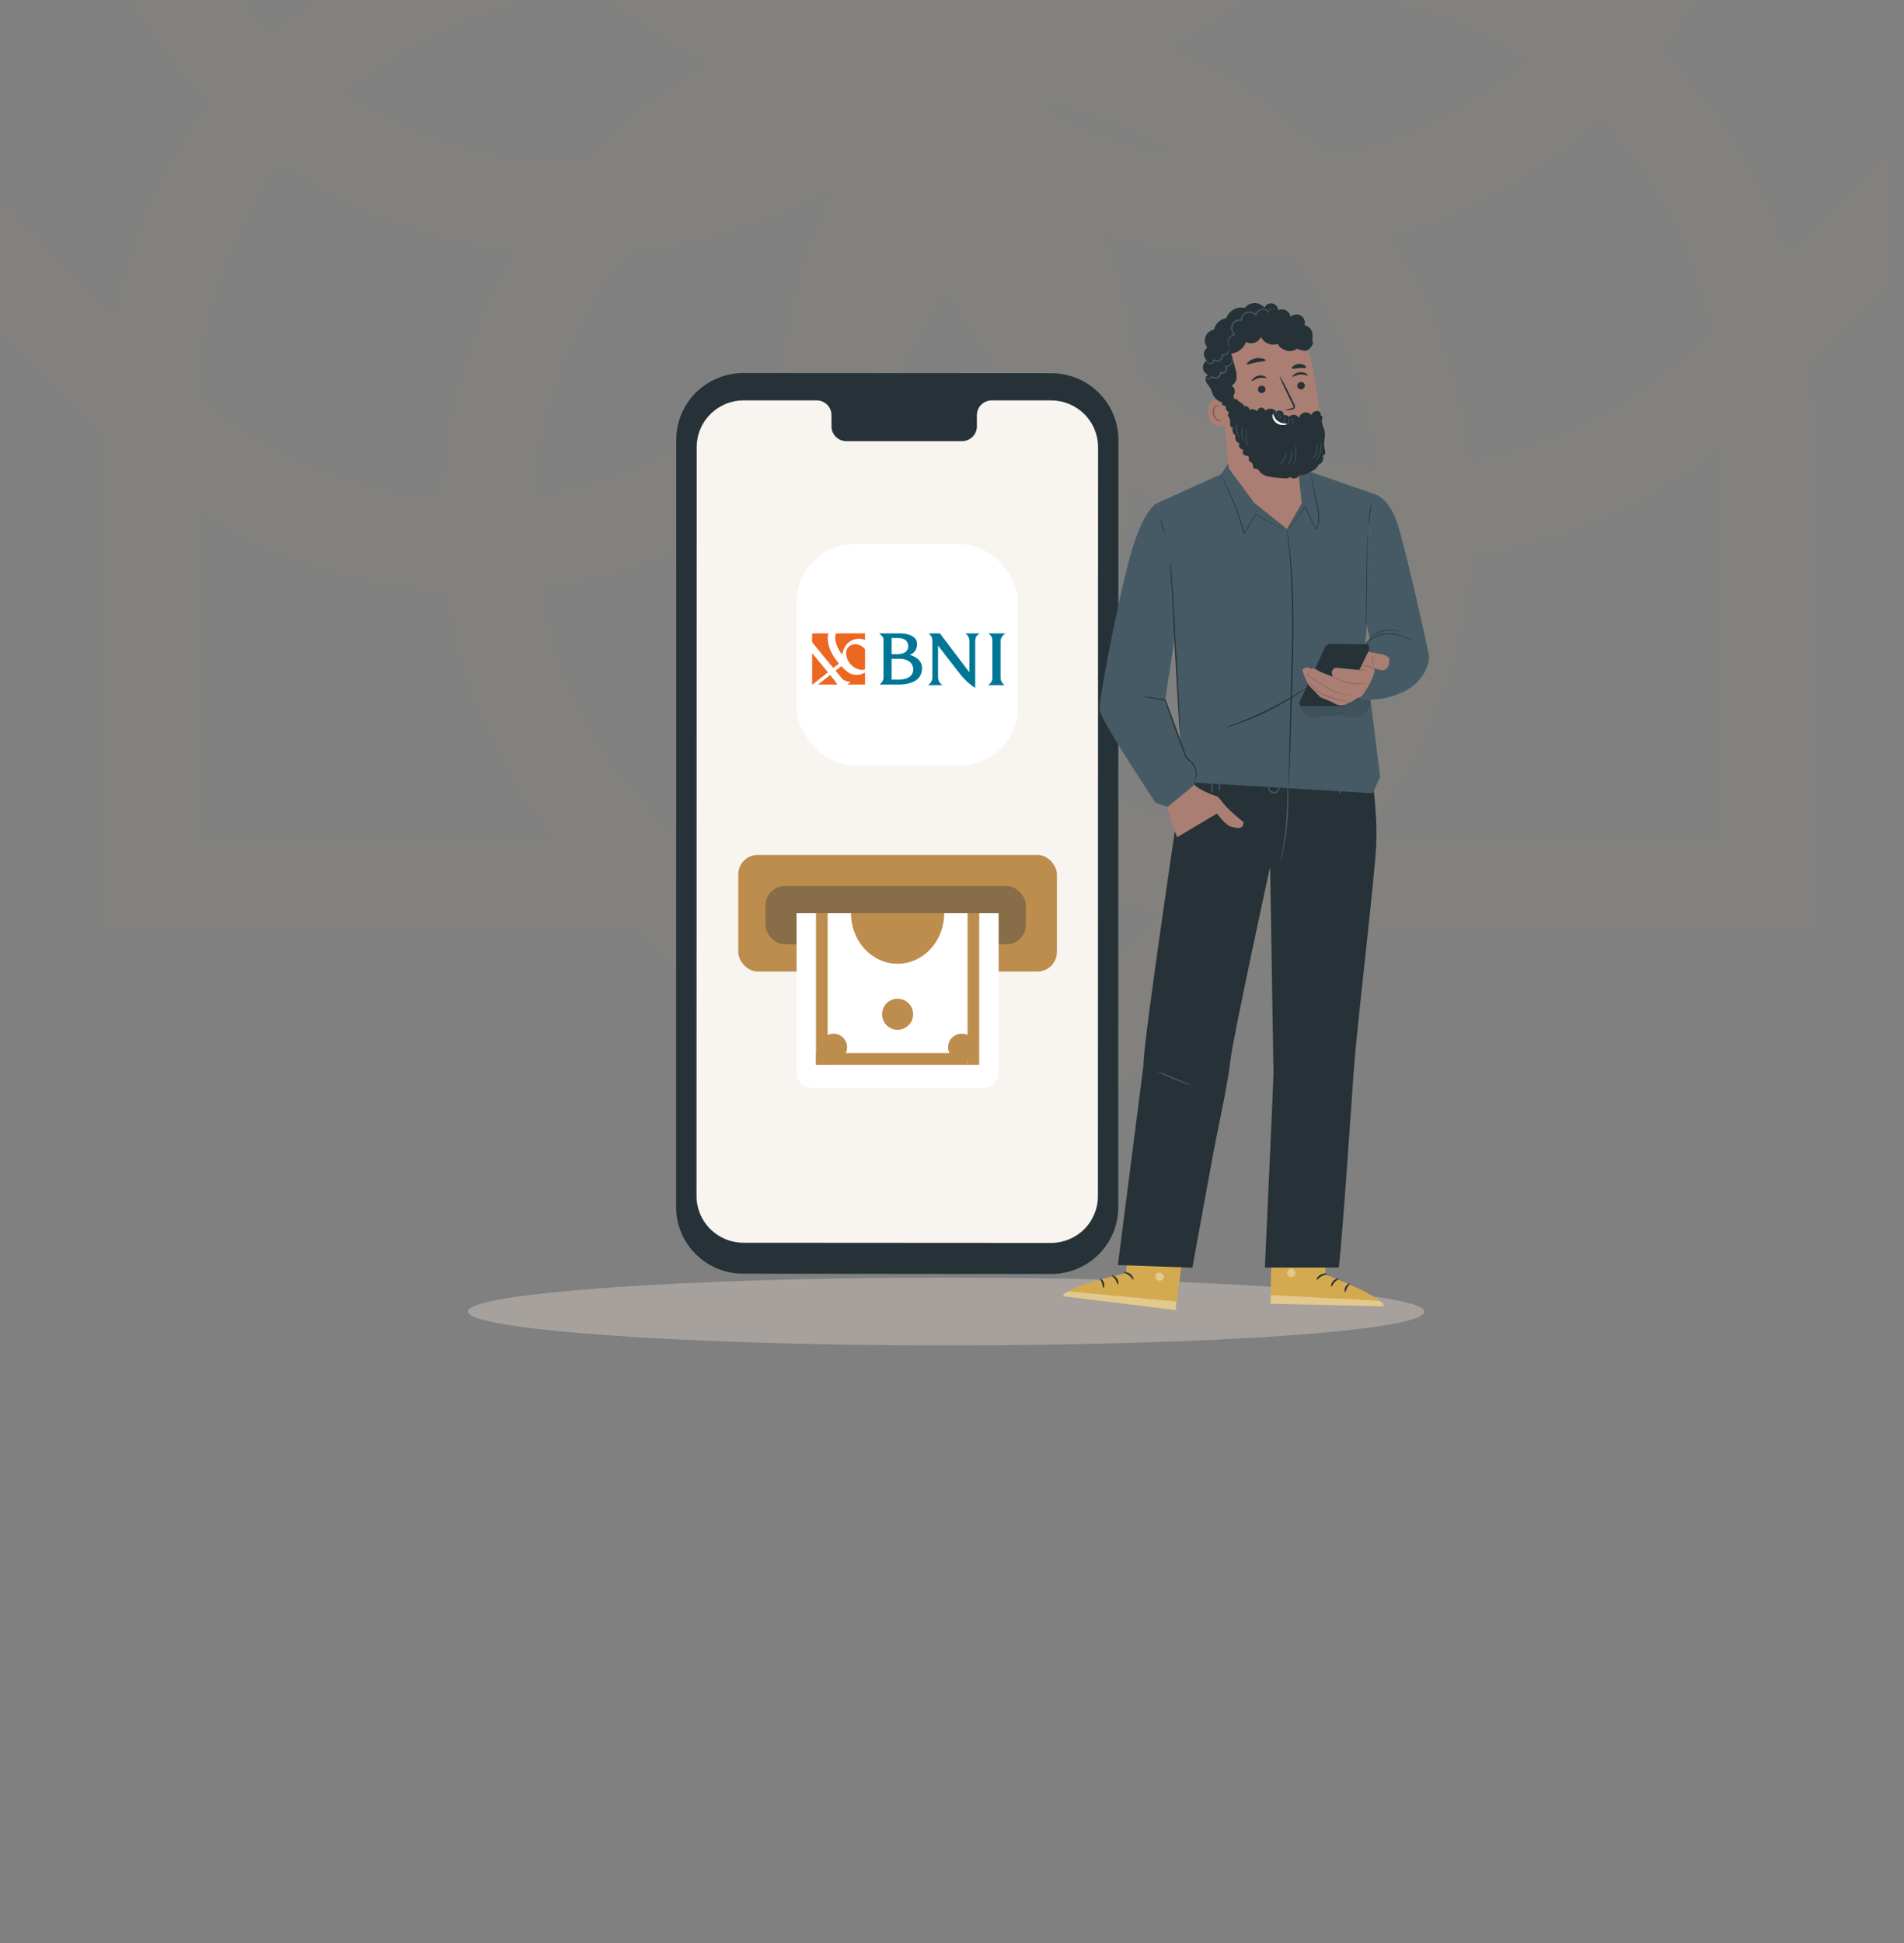 <svg width="490" height="500" viewBox="0 0 490 500" fill="none" xmlns="http://www.w3.org/2000/svg">
<rect x="0" y="0" width="490" height="500" fill="#808080" stroke="none"/>
<g clip-path="url(#clip0_2926:13286)">
<path opacity="0.05" fill-rule="evenodd" clip-rule="evenodd" d="M486 73.915V38.535L460.15 64.421C453.62 44.908 442.711 27.406 428.594 13.084C435.936 3.342 441.976 -7.439 446.455 -19L419.158 -19C416.368 -13.384 413.107 -8.044 409.426 -3.033C399.871 -9.647 389.412 -15.044 378.273 -19L289.122 -19C281.937 -16.448 275.035 -13.297 268.477 -9.607C269.946 -12.675 271.302 -15.808 272.539 -19L115.206 -19C98.382 -13.025 83.111 -3.764 70.164 8.012C62.527 0.074 56.085 -9.027 51.131 -19L23.834 -19C30.489 -1.822 40.591 13.634 53.29 26.517C41.636 41.98 33.262 60.06 29.205 79.722L-3.734 46.739L-3.734 82.118L14.41 100.286L26.445 112.336V126.078L26.445 215.411L26.445 240.411H51.445H140.578H159.781H164.854L165.68 241.239L228.732 304.381L246.397 322.072L264.062 304.381L327.115 241.239L327.941 240.411H333.697H352.9H442.034H467.034V215.411L467.034 126.078V106.884V101.078H466.91C466.802 98.555 466.625 96.05 466.379 93.565L467.859 92.082L486 73.915ZM-3.734 -7.825L7.426 -19H4.266C-0.152 -19 -3.734 -15.418 -3.734 -11L-3.734 -7.825ZM442.034 215.411H351.51C368.135 194.139 377.416 168.982 379.351 143.373C401.689 140.111 423.359 131.167 442.034 116.54L442.034 215.411ZM326.288 206.542C342.516 188.838 351.805 167.04 354.155 144.648C332.477 143.7 310.987 137.482 291.762 125.995C288.326 150.002 278.514 171.948 264.098 190.056C279.291 202.829 298.031 211.499 318.615 214.369L323.015 209.963L325.354 207.621C325.653 207.255 325.965 206.895 326.288 206.542ZM433.213 91.254C417.511 105.689 398.584 114.641 378.881 118.111C376.624 98.171 369.888 78.642 358.674 61.16C378.669 55.461 396.748 45.207 411.72 31.589C425.636 46.053 435.582 64.379 439.794 84.807L436.629 87.977L434.29 90.319C433.925 90.618 433.565 90.93 433.213 91.254ZM353.896 119.586C351.485 100.447 343.986 81.828 331.399 65.926C328.327 66.137 325.228 66.245 322.103 66.245C309.243 66.245 296.809 64.422 285.044 61.02C289.112 72.16 291.741 83.995 292.704 96.298C310.678 110.598 332.138 118.361 353.896 119.586ZM392.161 15.501C377.923 27.603 360.525 36.084 341.387 39.53C341.153 39.292 340.917 39.054 340.68 38.817C329.343 27.463 316.472 18.582 302.735 12.172C309.517 8.406 316.041 4.001 322.219 -1.042C325.991 -1.44 329.82 -1.644 333.697 -1.644C355.223 -1.644 375.291 4.649 392.161 15.501ZM300.225 39.03C290.178 33.265 279.407 29.243 268.348 26.963C278.121 32.569 288.849 36.693 300.225 39.03ZM152.114 38.817C161.164 29.755 171.19 22.267 181.854 16.355C171.915 11.709 162.431 5.766 153.653 -1.473C129.343 -0.115 107.162 9.277 89.723 24.1C106.593 34.952 126.661 41.245 148.186 41.245C148.712 41.245 149.236 41.241 149.76 41.234C150.533 40.421 151.317 39.615 152.114 38.817ZM113.18 127.582C114.09 105.928 120.236 84.453 131.616 65.224C109.831 62.52 89.676 54.553 72.458 42.634C60.203 59.317 52.599 79.642 51.566 101.693C69.398 117.102 91.058 125.731 113.18 127.582ZM161.679 65.57C147.338 83.532 139.523 105 138.234 126.783C160.43 123.488 181.802 113.288 198.886 96.181C199.593 95.474 200.287 94.759 200.97 94.037C202.488 78.112 206.799 63.004 213.407 49.208C197.832 57.972 180.322 63.694 161.679 65.57ZM51.445 132.624C70.752 144.763 92.49 151.472 114.485 152.752C117.761 175.084 126.695 196.743 141.285 215.411L51.445 215.411L51.445 132.624ZM169.779 209.963L174.262 214.452C195.082 211.667 214.039 202.953 229.38 190.056C215.094 172.11 205.328 150.395 201.81 126.639C183.154 140.559 161.687 148.961 139.638 151.846C143.067 171.681 152.023 190.742 166.506 206.542C166.83 206.895 167.141 207.255 167.441 207.621L169.779 209.963ZM246.739 208.11C232.056 220.771 214.587 230.284 195.379 235.599L246.397 286.691L297.565 235.45C278.567 230.107 261.286 220.654 246.739 208.11ZM225.396 104.109C232.64 95.281 238.581 85.74 243.22 75.744C249.136 86.475 256.639 96.565 265.728 105.667C266.515 106.455 267.31 107.232 268.112 107.996C267.873 131.837 259.962 153.83 246.739 171.623C233.311 153.553 225.361 131.152 225.361 106.884C225.361 105.956 225.373 105.031 225.396 104.109Z" fill="#BD8D4D"/>
<path d="M270.533 327.833L191.258 327.764C186.681 327.764 182.291 325.957 179.055 322.742C175.818 319.526 174 315.164 174 310.617L174.041 113.147C174.041 108.6 175.86 104.238 179.096 101.022C182.333 97.807 186.722 96 191.299 96L270.567 96.048C275.144 96.048 279.534 97.855 282.77 101.07C286.007 104.286 287.825 108.648 287.825 113.195L287.79 310.665C287.793 312.918 287.349 315.15 286.483 317.233C285.616 319.316 284.346 321.208 282.743 322.803C281.14 324.397 279.237 325.662 277.142 326.525C275.046 327.388 272.801 327.833 270.533 327.833V327.833Z" fill="#263238"/>
<path d="M270.491 103.037H255.139C254.128 103.059 253.166 103.479 252.466 104.204C251.766 104.929 251.384 105.901 251.404 106.906V109.649C251.415 110.147 251.327 110.642 251.146 111.106C250.964 111.57 250.692 111.994 250.345 112.353C249.998 112.713 249.583 113.001 249.124 113.2C248.665 113.4 248.171 113.508 247.67 113.518H217.71C216.699 113.493 215.738 113.07 215.039 112.342C214.34 111.614 213.961 110.641 213.983 109.636V106.906C213.994 106.408 213.906 105.912 213.724 105.448C213.542 104.984 213.27 104.559 212.924 104.199C212.577 103.84 212.162 103.551 211.703 103.351C211.244 103.15 210.75 103.041 210.248 103.031H191.389C189.801 103.031 188.228 103.341 186.761 103.945C185.293 104.549 183.96 105.434 182.837 106.55C181.714 107.666 180.823 108.991 180.215 110.449C179.608 111.907 179.295 113.469 179.295 115.047L179.253 307.784C179.255 310.969 180.529 314.024 182.795 316.277C185.062 318.53 188.135 319.797 191.341 319.801L270.457 319.849C273.664 319.849 276.741 318.583 279.009 316.329C281.277 314.076 282.551 311.019 282.551 307.832L282.592 115.095C282.597 113.514 282.287 111.946 281.681 110.484C281.075 109.021 280.184 107.691 279.06 106.571C277.936 105.451 276.601 104.562 275.13 103.956C273.66 103.35 272.083 103.037 270.491 103.037V103.037Z" fill="#F8F4F0"/>
<g opacity="0.4">
<path d="M366.548 337.489C366.548 332.792 311.433 328.766 243.461 328.766C175.49 328.766 120.363 332.792 120.363 337.489C120.363 342.186 175.464 346.212 243.461 346.212C311.459 346.212 366.548 342.521 366.548 337.489Z" fill="#DED2C6"/>
</g>
<path d="M327.414 313.498L326.946 335.485L356.068 336.168C355.965 333.551 341.043 327.969 341.043 327.969L341.951 313.901L327.414 313.498Z" fill="#D3AA4F"/>
<g opacity="0.6">
<path opacity="0.6" d="M332.07 326.541C331.793 326.603 331.55 326.768 331.39 327.001C331.231 327.235 331.166 327.519 331.21 327.798C331.289 328.072 331.468 328.307 331.713 328.456C331.957 328.605 332.249 328.658 332.53 328.604C332.674 328.575 332.811 328.517 332.931 328.433C333.052 328.349 333.154 328.241 333.23 328.117C333.307 327.992 333.357 327.853 333.378 327.709C333.398 327.564 333.389 327.417 333.35 327.276C333.31 327.135 333.242 327.004 333.15 326.89C333.058 326.776 332.943 326.683 332.812 326.615C332.682 326.548 332.539 326.507 332.392 326.497C332.246 326.486 332.098 326.506 331.96 326.555" fill="white"/>
</g>
<g opacity="0.6">
<path opacity="0.6" d="M326.946 335.471L327.084 333.257L354.954 334.733C354.954 334.733 356.24 335.293 356.068 336.148L326.946 335.471Z" fill="white"/>
</g>
<path d="M341.518 327.846C341.518 327.976 340.796 328.017 340.087 328.434C339.379 328.85 338.987 329.397 338.856 329.342C338.726 329.288 338.96 328.522 339.833 328.037C340.706 327.552 341.552 327.689 341.518 327.846Z" fill="#263238"/>
<path d="M344.557 329.069C344.557 329.199 343.959 329.411 343.464 329.964C342.969 330.517 342.811 331.112 342.666 331.098C342.522 331.084 342.46 330.333 343.093 329.657C343.725 328.98 344.557 328.939 344.557 329.069Z" fill="#263238"/>
<path d="M346.187 332.54C346.056 332.54 345.87 331.891 346.256 331.173C346.641 330.456 347.315 330.169 347.37 330.285C347.425 330.401 347.005 330.777 346.682 331.378C346.359 331.98 346.324 332.526 346.187 332.54Z" fill="#263238"/>
<path d="M341.346 324.58C341.284 324.703 340.658 324.498 339.833 324.532C339.008 324.566 338.396 324.792 338.32 324.676C338.245 324.56 338.863 324.095 339.812 324.068C340.761 324.04 341.421 324.478 341.346 324.58Z" fill="#263238"/>
<path d="M340.74 321.321C340.259 321.43 339.757 321.416 339.283 321.28C338.759 321.178 338.25 321.017 337.763 320.801C337.479 320.673 337.203 320.527 336.938 320.364C336.777 320.276 336.63 320.163 336.504 320.029C336.421 319.937 336.372 319.819 336.365 319.695C336.357 319.571 336.392 319.448 336.463 319.346C336.539 319.255 336.635 319.181 336.743 319.131C336.851 319.082 336.97 319.057 337.089 319.059C337.276 319.058 337.461 319.086 337.639 319.141C337.948 319.221 338.249 319.326 338.54 319.455C339.023 319.671 339.469 319.962 339.86 320.316C340.548 320.918 340.734 321.423 340.685 321.444C340.637 321.464 340.307 321.061 339.626 320.562C338.997 320.096 338.279 319.761 337.515 319.578C337.213 319.496 336.945 319.49 336.862 319.619C336.78 319.749 336.828 319.688 336.862 319.77C336.958 319.866 337.067 319.949 337.185 320.016C337.429 320.173 337.682 320.317 337.942 320.446C338.383 320.666 338.843 320.847 339.317 320.986C339.799 321.063 340.275 321.175 340.74 321.321V321.321Z" fill="#263238"/>
<path d="M340.548 321.505C340.276 321.104 340.152 320.621 340.198 320.139C340.185 319.63 340.267 319.123 340.438 318.643C340.541 318.357 340.672 318.082 340.83 317.823C340.917 317.638 341.049 317.478 341.215 317.359C341.381 317.239 341.576 317.163 341.779 317.139C341.906 317.144 342.029 317.184 342.135 317.254C342.24 317.324 342.324 317.421 342.377 317.536C342.452 317.695 342.498 317.866 342.515 318.041C342.563 318.347 342.563 318.658 342.515 318.964C342.407 319.48 342.171 319.962 341.827 320.364C341.236 321.048 340.638 321.205 340.631 321.157C340.624 321.109 341.085 320.843 341.539 320.173C341.802 319.791 341.971 319.354 342.034 318.895C342.075 318.633 342.075 318.365 342.034 318.103C341.999 317.816 341.889 317.577 341.772 317.604C341.655 317.631 341.373 317.809 341.25 318.041C341.1 318.273 340.971 318.518 340.865 318.772C340.694 319.211 340.588 319.671 340.548 320.139C340.486 321.013 340.624 321.485 340.548 321.505Z" fill="#263238"/>
<path d="M305.361 315.315L302.576 337.124L273.695 333.558C274.184 330.989 289.772 327.62 289.772 327.62L290.921 313.566L305.361 315.315Z" fill="#D3AA4F"/>
<g opacity="0.6">
<path opacity="0.6" d="M298.808 327.545C299.076 327.643 299.297 327.839 299.425 328.093C299.553 328.347 299.578 328.64 299.496 328.912C299.379 329.172 299.168 329.38 298.904 329.493C298.64 329.605 298.343 329.615 298.072 329.52C297.795 329.41 297.569 329.199 297.442 328.93C297.314 328.661 297.294 328.354 297.385 328.071C297.535 327.812 297.779 327.618 298.067 327.529C298.355 327.441 298.667 327.463 298.939 327.593" fill="white"/>
</g>
<g opacity="0.6">
<path opacity="0.6" d="M302.556 337.125L302.748 334.918L274.96 332.321C274.96 332.321 273.585 332.69 273.647 333.558L302.556 337.125Z" fill="white"/>
</g>
<path d="M289.278 327.429C289.278 327.559 289.965 327.709 290.605 328.222C291.244 328.734 291.547 329.336 291.684 329.295C291.822 329.254 291.684 328.468 290.914 327.86C290.144 327.252 289.257 327.299 289.278 327.429Z" fill="#263238"/>
<path d="M286.107 328.228C286.059 328.358 286.644 328.659 287.049 329.274C287.455 329.889 287.531 330.504 287.668 330.517C287.806 330.531 287.991 329.793 287.469 329.028C286.946 328.263 286.107 328.105 286.107 328.228Z" fill="#263238"/>
<path d="M283.962 331.426C284.086 331.474 284.361 330.832 284.086 330.059C283.811 329.287 283.192 328.918 283.116 329.021C283.04 329.123 283.405 329.568 283.618 330.203C283.831 330.838 283.824 331.399 283.962 331.426Z" fill="#263238"/>
<path d="M289.917 324.259C289.965 324.389 290.605 324.259 291.423 324.43C292.241 324.601 292.798 324.894 292.901 324.792C293.004 324.689 292.447 324.109 291.526 323.972C290.605 323.835 289.862 324.143 289.917 324.259Z" fill="#263238"/>
<path d="M291.003 321.123C291.462 321.302 291.959 321.361 292.447 321.293C292.978 321.27 293.504 321.186 294.015 321.041C294.318 320.955 294.614 320.85 294.902 320.726C295.073 320.663 295.232 320.576 295.377 320.467C295.474 320.385 295.542 320.274 295.569 320.151C295.597 320.027 295.582 319.898 295.528 319.783C295.466 319.681 295.381 319.593 295.28 319.528C295.178 319.463 295.063 319.422 294.944 319.408C294.761 319.383 294.576 319.383 294.394 319.408C294.077 319.442 293.764 319.504 293.458 319.592C292.947 319.745 292.462 319.975 292.021 320.275C291.278 320.774 290.99 321.246 291.038 321.273C291.086 321.3 291.471 320.952 292.214 320.556C292.647 320.322 293.11 320.145 293.589 320.029C293.871 319.961 294.159 319.916 294.449 319.893C294.765 319.852 295.026 319.893 295.088 320.023C295.15 320.152 295.088 320.091 295.04 320.173C294.932 320.252 294.814 320.316 294.689 320.364C294.423 320.486 294.15 320.591 293.871 320.679C293.396 320.834 292.908 320.946 292.413 321.013C291.941 321.017 291.47 321.053 291.003 321.123V321.123Z" fill="#263238"/>
<path d="M291.162 321.334C291.21 321.334 291.547 320.918 291.705 320.064C291.794 319.564 291.794 319.053 291.705 318.554C291.646 318.254 291.556 317.961 291.437 317.679C291.375 317.487 291.266 317.313 291.119 317.173C290.973 317.034 290.794 316.933 290.598 316.88C290.471 316.866 290.343 316.887 290.227 316.941C290.112 316.996 290.014 317.081 289.944 317.187C289.852 317.336 289.78 317.497 289.731 317.665C289.645 317.963 289.608 318.272 289.621 318.581C289.641 319.105 289.795 319.615 290.068 320.064C290.55 320.836 291.12 321.068 291.134 321.027C291.148 320.986 290.728 320.644 290.378 319.92C290.172 319.494 290.069 319.026 290.075 318.554C290.08 318.29 290.121 318.027 290.199 317.775C290.281 317.488 290.426 317.269 290.536 317.317C290.646 317.365 290.893 317.577 290.99 317.823C291.103 318.074 291.192 318.334 291.258 318.601C291.359 319.05 291.396 319.51 291.368 319.968C291.299 320.822 291.086 321.3 291.162 321.334Z" fill="#263238"/>
<path d="M352.671 196.73L304.673 198.261C304.673 198.261 293.987 269.162 294.283 274.102L287.688 325.537L306.867 326.22C306.867 326.22 309.886 309.542 311.99 298.125C313.365 290.527 315.937 279.383 316.632 273.043C317.326 266.702 326.877 223.049 326.877 223.049C326.877 223.049 327.709 273.821 327.73 275.94C327.751 278.058 325.516 326.179 325.516 326.179H344.557C345.54 317.495 347.878 282.731 348.38 275.707C349.288 263.026 353.751 226.513 354.17 217.378C354.59 208.243 352.671 196.73 352.671 196.73Z" fill="#263238"/>
<path d="M311.942 204.342C311.758 203.621 311.679 202.878 311.708 202.135C311.63 201.396 311.665 200.649 311.811 199.921C311.994 200.642 312.073 201.385 312.045 202.128C312.123 202.867 312.089 203.613 311.942 204.342Z" fill="#455A64"/>
<path d="M313.696 203.829C313.589 203.205 313.589 202.568 313.696 201.943C313.701 201.312 313.815 200.685 314.033 200.092C314.142 200.716 314.142 201.354 314.033 201.978C314.025 202.609 313.911 203.235 313.696 203.829V203.829Z" fill="#455A64"/>
<path d="M342.996 203.829C342.834 203.308 342.778 202.76 342.831 202.216C342.779 201.671 342.835 201.121 342.996 200.597C343.158 201.121 343.214 201.671 343.161 202.216C343.215 202.76 343.159 203.308 342.996 203.829V203.829Z" fill="#455A64"/>
<path d="M344.88 204.683C344.653 204.025 344.59 203.321 344.695 202.633C344.701 201.928 344.883 201.236 345.224 200.618C345.201 201.304 345.134 201.989 345.025 202.667C345.022 203.342 344.973 204.015 344.88 204.683V204.683Z" fill="#455A64"/>
<path d="M329.587 221.887C329.593 221.606 329.63 221.327 329.697 221.054C329.8 220.459 329.931 219.687 330.082 218.813C330.398 216.92 330.77 214.296 331.003 211.372C331.237 208.448 331.299 205.804 331.299 203.856C331.299 202.948 331.299 202.182 331.299 201.581C331.274 201.304 331.274 201.025 331.299 200.748C331.363 201.019 331.397 201.296 331.402 201.574C331.45 202.114 331.492 202.893 331.526 203.856C331.598 206.363 331.534 208.872 331.333 211.372C331.13 213.874 330.785 216.363 330.302 218.826C330.116 219.769 329.951 220.535 329.814 221.054C329.767 221.339 329.691 221.618 329.587 221.887V221.887Z" fill="#455A64"/>
<path d="M327.943 201.308C327.572 201.376 327.234 201.563 326.981 201.841C326.857 201.987 326.766 202.157 326.712 202.341C326.659 202.525 326.645 202.717 326.671 202.907C326.736 203.124 326.86 203.32 327.03 203.472C327.199 203.624 327.408 203.727 327.632 203.769C327.856 203.811 328.088 203.792 328.302 203.712C328.516 203.632 328.703 203.495 328.844 203.317C328.938 203.15 328.996 202.965 329.014 202.774C329.032 202.583 329.009 202.391 328.947 202.21C328.814 201.862 328.573 201.565 328.26 201.362C328.26 201.362 328.39 201.362 328.583 201.444C328.855 201.598 329.066 201.839 329.181 202.128C329.277 202.345 329.322 202.581 329.311 202.818C329.3 203.055 329.234 203.286 329.119 203.494C328.951 203.736 328.715 203.923 328.442 204.035C328.168 204.147 327.868 204.177 327.577 204.123C327.286 204.069 327.018 203.932 326.803 203.73C326.589 203.527 326.438 203.267 326.369 202.982C326.338 202.749 326.361 202.513 326.438 202.292C326.514 202.07 326.641 201.869 326.809 201.704C327.022 201.479 327.305 201.332 327.613 201.287C327.833 201.246 327.943 201.294 327.943 201.308Z" fill="#455A64"/>
<path d="M307.039 279.54C303.765 278.439 300.563 277.134 297.454 275.632C299.111 276.124 300.733 276.727 302.308 277.436C303.928 278.038 305.508 278.741 307.039 279.54Z" fill="#455A64"/>
<path d="M355.208 199.921C355.037 199.313 351.213 167.808 351.213 167.808L353.201 126.97L336.092 121.005L333.383 118.956L316.191 119.154L314.239 122.037L297.955 129.396L302.494 162.875L303.766 190.888L304.969 201.26L353.235 204.123L355.208 199.921Z" fill="#455A64"/>
<g opacity="0.3">
<path opacity="0.3" d="M352.582 178.897L334.524 181.056C334.496 181.724 334.68 182.384 335.051 182.942C335.421 183.5 335.958 183.928 336.587 184.165C337.868 184.602 339.243 184.689 340.569 184.418C341.889 184.143 343.236 184.019 344.585 184.049C345.96 184.172 347.246 184.698 348.594 184.616C349.266 184.575 349.919 184.383 350.506 184.054C351.092 183.724 351.595 183.267 351.976 182.716C352.358 182.164 352.609 181.534 352.709 180.873C352.809 180.211 352.756 179.536 352.554 178.897H352.582Z" fill="black"/>
</g>
<path d="M353.201 126.97C353.201 126.97 357.203 127.524 359.541 134.486C361.879 141.448 367.38 166.783 367.731 168.526C368.082 170.268 366.562 175.857 360.456 178.351C357.152 179.77 353.538 180.332 349.956 179.984V167.159L352.527 164.371L351.523 159.848L353.201 126.97Z" fill="#455A64"/>
<path d="M364.079 165.055C363.869 164.986 363.664 164.901 363.467 164.802C363.075 164.631 362.511 164.385 361.796 164.119C360.966 163.803 360.111 163.561 359.238 163.394C358.723 163.292 358.202 163.225 357.677 163.196C357.121 163.157 356.561 163.189 356.013 163.292C354.066 163.669 352.305 164.693 351.021 166.196C350.654 166.664 350.359 167.185 350.148 167.74C350.097 167.953 350.032 168.163 349.955 168.368C349.946 168.314 349.946 168.259 349.955 168.204C349.955 168.088 350.01 167.924 350.058 167.719C350.248 167.144 350.531 166.604 350.897 166.12C352.175 164.557 353.967 163.493 355.958 163.114C356.522 163.005 357.098 162.973 357.67 163.019C358.201 163.053 358.73 163.122 359.252 163.223C360.13 163.407 360.99 163.665 361.824 163.996C362.511 164.276 363.096 164.542 363.474 164.733C363.667 164.822 363.811 164.904 363.907 164.959C363.969 164.982 364.027 165.015 364.079 165.055V165.055Z" fill="#263238"/>
<path d="M360.449 162.663C360.449 162.663 359.967 162.479 359.163 162.315C358.111 162.1 357.024 162.123 355.983 162.382C354.941 162.641 353.972 163.129 353.146 163.811C352.513 164.337 352.197 164.747 352.169 164.727C352.225 164.618 352.294 164.517 352.376 164.426C352.585 164.179 352.815 163.95 353.063 163.743C353.885 163.016 354.871 162.498 355.938 162.232C357.005 161.967 358.121 161.962 359.19 162.219C359.513 162.292 359.829 162.395 360.132 162.527C360.243 162.559 360.349 162.605 360.449 162.663V162.663Z" fill="#263238"/>
<path d="M330.962 136.72L330.818 136.631L330.419 136.351C329.909 136.014 329.381 135.704 328.837 135.422C328.15 135.046 327.277 134.65 326.293 134.178C325.187 133.666 324.137 133.043 323.158 132.32H323.281L320.269 137.349L320.159 137.533L320.104 137.328C320.029 137.082 319.953 136.816 319.877 136.549C318.843 133.023 317.565 129.571 316.054 126.218C315.477 124.934 314.975 123.909 314.631 123.198L314.225 122.385L314.122 122.174C314.12 122.149 314.12 122.123 314.122 122.098C314.122 122.098 314.122 122.098 314.17 122.16L314.287 122.365C314.383 122.549 314.534 122.816 314.72 123.164C315.091 123.848 315.607 124.886 316.205 126.171C317.751 129.513 319.048 132.963 320.084 136.494L320.304 137.28H320.139L323.164 132.258L323.213 132.176L323.288 132.238C324.256 132.959 325.292 133.584 326.383 134.103C327.359 134.588 328.225 134.998 328.913 135.381C329.452 135.676 329.973 136.002 330.474 136.358L330.859 136.658C330.895 136.676 330.93 136.697 330.962 136.72V136.72Z" fill="#263238"/>
<path d="M337.192 121.559C337.228 121.652 337.256 121.748 337.275 121.846L337.468 122.666C337.626 123.397 337.853 124.428 338.155 125.693C338.458 126.957 338.774 128.494 339.125 130.188C339.311 131.078 339.43 131.98 339.482 132.887C339.545 133.871 339.411 134.858 339.09 135.791C339.035 135.969 338.953 136.126 338.884 136.297L338.815 136.461L338.719 136.303C337.608 134.401 336.658 132.411 335.879 130.352H336.017L332.805 134.616L331.87 135.852L331.623 136.16C331.597 136.197 331.567 136.232 331.533 136.262C331.556 136.222 331.581 136.183 331.609 136.146L331.829 135.825L332.709 134.609L335.865 130.304L335.955 130.188L336.003 130.325C336.792 132.371 337.746 134.349 338.857 136.242H338.698C338.76 136.085 338.843 135.928 338.898 135.757C339.208 134.845 339.338 133.882 339.283 132.921C339.232 132.023 339.115 131.131 338.932 130.25C338.588 128.555 338.245 127.032 338.011 125.747C337.777 124.463 337.543 123.445 337.392 122.707C337.33 122.358 337.275 122.085 337.234 121.88C337.209 121.775 337.195 121.667 337.192 121.559V121.559Z" fill="#263238"/>
<path d="M351.88 137.431C351.935 137.431 351.88 143.669 351.805 151.362C351.729 159.056 351.591 165.294 351.543 165.294C351.495 165.294 351.543 159.056 351.619 151.362C351.694 143.669 351.832 137.431 351.88 137.431Z" fill="#263238"/>
<path d="M316.226 120.554L322.759 129.375L331.203 136.112L335.006 129.525L334.359 123.376L333.809 118.225C333.809 118.225 340.596 116.537 340.06 109.691C339.798 106.384 338.684 99.62 337.639 93.511C337.088 90.343 335.356 87.497 332.788 85.54C330.221 83.583 327.006 82.657 323.783 82.948L323.096 83.01C315.972 84.069 312.905 90.676 314.156 97.72L316.219 120.554" fill="#AA7E72"/>
<path d="M333.823 118.218C330.65 118.564 327.444 117.965 324.615 116.496C324.615 116.496 327.187 121.224 334.002 119.987L333.823 118.218Z" fill="#7F5D55"/>
<path d="M335.811 99.107C335.838 99.362 335.763 99.616 335.602 99.816C335.441 100.015 335.207 100.144 334.951 100.173C334.827 100.194 334.7 100.191 334.578 100.163C334.455 100.135 334.34 100.083 334.238 100.009C334.136 99.936 334.05 99.843 333.984 99.737C333.919 99.63 333.876 99.511 333.858 99.387C333.834 99.133 333.91 98.879 334.071 98.679C334.231 98.479 334.462 98.349 334.717 98.315C334.842 98.294 334.969 98.299 335.091 98.328C335.214 98.356 335.329 98.409 335.431 98.483C335.533 98.557 335.619 98.65 335.684 98.757C335.749 98.864 335.792 98.983 335.811 99.107V99.107Z" fill="#263238"/>
<path d="M336.532 96.62C336.422 96.757 335.632 96.278 334.573 96.374C333.514 96.47 332.785 97.057 332.661 96.955C332.537 96.852 332.702 96.661 333.018 96.388C333.443 96.026 333.973 95.808 334.531 95.766C335.081 95.714 335.633 95.839 336.106 96.121C336.457 96.34 336.587 96.559 336.532 96.62Z" fill="#263238"/>
<path d="M325.688 100.043C325.715 100.298 325.64 100.554 325.48 100.754C325.319 100.955 325.085 101.085 324.829 101.116C324.705 101.137 324.578 101.134 324.455 101.106C324.333 101.077 324.217 101.025 324.115 100.952C324.013 100.879 323.927 100.786 323.862 100.679C323.797 100.572 323.754 100.454 323.735 100.33C323.71 100.075 323.786 99.821 323.946 99.62C324.106 99.42 324.339 99.29 324.595 99.257C324.719 99.236 324.846 99.239 324.968 99.267C325.091 99.296 325.206 99.348 325.308 99.421C325.41 99.494 325.496 99.587 325.561 99.694C325.627 99.801 325.67 99.919 325.688 100.043V100.043Z" fill="#263238"/>
<path d="M325.991 97.276C325.895 97.426 325.049 97.037 324.011 97.276C322.972 97.515 322.312 98.157 322.175 98.055C322.037 97.952 322.175 97.754 322.47 97.447C322.859 97.048 323.36 96.776 323.908 96.668C324.448 96.561 325.008 96.625 325.51 96.852C325.86 97.002 325.991 97.207 325.991 97.276Z" fill="#263238"/>
<path d="M330.639 105.571C331.178 105.344 331.744 105.188 332.324 105.106C332.592 105.058 332.847 104.976 332.874 104.792C332.871 104.513 332.783 104.241 332.62 104.013C332.31 103.384 331.98 102.729 331.636 102.038C330.261 99.23 329.236 96.914 329.353 96.859C329.47 96.805 330.674 99.039 332.049 101.847C332.386 102.53 332.702 103.214 333.005 103.835C333.205 104.143 333.288 104.511 333.238 104.874C333.208 104.971 333.155 105.06 333.085 105.135C333.015 105.209 332.928 105.267 332.833 105.304C332.686 105.359 332.534 105.395 332.379 105.414C331.808 105.539 331.223 105.592 330.639 105.571Z" fill="#263238"/>
<path d="M325.695 92.733C325.619 93.026 324.554 92.985 323.323 93.245C322.092 93.505 321.122 93.928 320.936 93.696C320.854 93.58 320.998 93.293 321.383 93.013C321.886 92.617 322.479 92.349 323.109 92.234C323.737 92.098 324.388 92.114 325.007 92.282C325.482 92.384 325.729 92.589 325.695 92.733Z" fill="#263238"/>
<path d="M336.113 94.577C335.948 94.83 335.198 94.645 334.318 94.714C333.438 94.782 332.716 95.021 332.524 94.789C332.441 94.673 332.524 94.427 332.84 94.167C333.251 93.859 333.744 93.679 334.258 93.648C334.772 93.618 335.283 93.739 335.728 93.996C336.058 94.215 336.182 94.454 336.113 94.577Z" fill="#263238"/>
<path d="M315.215 102.728C315.091 102.694 310.36 101.772 310.938 106.432C311.516 111.091 316.109 109.554 316.102 109.417C316.095 109.281 315.215 102.728 315.215 102.728Z" fill="#AA7E72"/>
<path d="M314.445 107.839C314.445 107.839 314.377 107.908 314.246 107.99C314.06 108.095 313.842 108.127 313.634 108.078C313.308 107.923 313.03 107.685 312.826 107.389C312.622 107.093 312.5 106.748 312.472 106.391C312.412 105.991 312.443 105.582 312.561 105.195C312.588 105.046 312.651 104.907 312.744 104.787C312.838 104.668 312.959 104.574 313.097 104.512C313.188 104.476 313.289 104.473 313.382 104.503C313.475 104.533 313.554 104.594 313.606 104.676C313.682 104.799 313.668 104.894 313.696 104.901C313.723 104.908 313.785 104.812 313.696 104.621C313.652 104.512 313.575 104.418 313.476 104.355C313.335 104.272 313.167 104.247 313.008 104.286C312.82 104.349 312.651 104.459 312.518 104.605C312.384 104.751 312.29 104.928 312.245 105.12C312.085 105.557 312.042 106.028 312.121 106.486C312.149 106.904 312.301 107.305 312.558 107.637C312.815 107.969 313.166 108.217 313.565 108.352C313.695 108.372 313.827 108.364 313.954 108.327C314.08 108.291 314.196 108.227 314.294 108.14C314.452 107.942 314.466 107.839 314.445 107.839Z" fill="#7F5D55"/>
<path d="M337.681 85.463C337.559 85.011 337.307 84.605 336.955 84.295C336.602 83.985 336.166 83.785 335.7 83.72C335.857 83.262 335.852 82.765 335.687 82.31C335.521 81.855 335.205 81.469 334.79 81.217C334.375 80.964 333.885 80.859 333.402 80.919C332.919 80.979 332.471 81.201 332.131 81.548C332.086 81.201 331.958 80.869 331.757 80.581C331.557 80.293 331.29 80.057 330.98 79.892C330.669 79.727 330.323 79.638 329.971 79.632C329.619 79.627 329.27 79.705 328.954 79.86C328.941 79.44 328.784 79.038 328.509 78.719C328.235 78.399 327.859 78.182 327.444 78.103C327.03 78.023 326.6 78.086 326.226 78.281C325.852 78.477 325.555 78.792 325.386 79.177C325.081 78.805 324.696 78.506 324.26 78.303C323.823 78.099 323.346 77.996 322.864 78C322.382 78.005 321.907 78.117 321.474 78.329C321.042 78.541 320.663 78.847 320.366 79.225C319.382 79.012 318.353 79.163 317.474 79.652C316.595 80.14 315.926 80.931 315.593 81.876C314.827 81.998 314.116 82.345 313.55 82.872C312.984 83.399 312.589 84.082 312.417 84.834C311.924 84.92 311.464 85.133 311.08 85.452C310.697 85.771 310.405 86.184 310.233 86.651C310.061 87.117 310.015 87.62 310.1 88.109C310.186 88.599 310.399 89.057 310.718 89.439C310.452 89.625 310.233 89.869 310.077 90.152C309.922 90.436 309.834 90.751 309.822 91.074C309.809 91.397 309.872 91.718 310.004 92.013C310.137 92.308 310.337 92.568 310.587 92.773C310.248 92.974 309.974 93.266 309.797 93.617C309.621 93.967 309.549 94.36 309.59 94.75C309.631 95.139 309.784 95.509 310.03 95.815C310.276 96.121 310.606 96.351 310.979 96.477C310.292 96.627 310.099 97.563 310.367 98.205C310.636 98.847 311.186 99.333 311.516 99.948C311.791 100.453 311.908 101.027 312.148 101.546C312.381 102.035 312.719 102.468 313.137 102.815C313.554 103.162 314.043 103.414 314.569 103.555L314.459 103.705C314.39 104.314 315.27 104.648 315.834 104.389C316.341 104.028 316.725 103.523 316.934 102.94C317.306 102.342 317.58 101.69 317.746 101.007C317.823 100.662 317.785 100.302 317.639 99.981C317.492 99.659 317.245 99.394 316.934 99.223C317.315 99.027 317.637 98.734 317.868 98.374C318.099 98.014 318.23 97.6 318.248 97.174C318.273 96.317 318.145 95.464 317.87 94.652C317.539 93.436 317.205 92.22 316.866 91.004C317.718 90.893 318.524 90.555 319.198 90.024C319.871 89.493 320.387 88.79 320.689 87.991C321.021 88.176 321.389 88.29 321.769 88.324C322.149 88.358 322.531 88.312 322.892 88.188C323.252 88.065 323.582 87.868 323.86 87.609C324.138 87.35 324.358 87.035 324.505 86.686C324.885 87.487 325.557 88.116 326.386 88.445C327.214 88.773 328.137 88.777 328.968 88.455C328.865 89.439 330.701 90.177 331.677 90.348C332.433 90.38 333.179 90.167 333.802 89.74C333.802 89.74 335.535 90.56 336.402 90.116C337.268 89.671 338.348 88.455 337.681 87.581C337.859 86.886 337.859 86.157 337.681 85.463V85.463Z" fill="#263238"/>
<path d="M310.346 92.746C310.388 92.746 310.45 93.067 310.869 93.313C310.986 93.379 311.116 93.42 311.25 93.432C311.384 93.444 311.519 93.426 311.646 93.382C311.803 93.319 311.941 93.217 312.046 93.085C312.151 92.953 312.219 92.796 312.244 92.63V92.343L312.478 92.514C312.678 92.657 312.916 92.738 313.162 92.746C313.408 92.754 313.651 92.688 313.859 92.557C314.068 92.426 314.231 92.236 314.33 92.011C314.428 91.787 314.456 91.538 314.41 91.298L314.355 91.024L314.617 91.106C314.773 91.153 314.938 91.169 315.101 91.153C315.264 91.136 315.422 91.088 315.566 91.011C315.8 90.889 315.989 90.695 316.102 90.457C316.185 90.236 316.245 90.007 316.281 89.774C316.281 89.774 316.446 90.061 316.281 90.56C316.171 90.845 315.967 91.086 315.703 91.243C315.528 91.35 315.333 91.42 315.129 91.448C314.926 91.476 314.718 91.462 314.52 91.407L314.727 91.222C314.797 91.549 314.76 91.889 314.622 92.192C314.483 92.496 314.25 92.748 313.957 92.91C313.692 93.045 313.395 93.104 313.098 93.079C312.802 93.055 312.518 92.949 312.279 92.773L312.547 92.657C312.512 92.88 312.416 93.09 312.269 93.262C312.122 93.434 311.93 93.563 311.715 93.634C311.549 93.686 311.373 93.698 311.201 93.671C311.029 93.644 310.866 93.578 310.725 93.477C310.291 93.129 310.319 92.732 310.346 92.746Z" fill="#455A64"/>
<path d="M310.044 97.29C310.213 97.358 310.388 97.408 310.567 97.44C310.795 97.468 311.027 97.425 311.23 97.317C311.433 97.21 311.597 97.043 311.702 96.839L311.777 96.668L311.922 96.791C312.089 96.931 312.291 97.026 312.507 97.066C312.723 97.105 312.945 97.088 313.152 97.016C313.388 96.925 313.59 96.764 313.73 96.555C313.87 96.346 313.942 96.099 313.936 95.848V95.541L314.218 95.684C314.288 95.719 314.362 95.747 314.438 95.766C314.615 95.803 314.799 95.783 314.964 95.711C315.129 95.639 315.268 95.517 315.36 95.363C315.44 95.218 315.478 95.054 315.471 94.889C315.464 94.724 315.411 94.564 315.319 94.427L315.119 94.154H315.456C315.801 94.173 316.142 94.071 316.42 93.867C316.698 93.662 316.894 93.367 316.976 93.033C317.026 92.76 317.038 92.482 317.01 92.206C317.01 92.206 317.237 92.486 317.168 93.067C317.115 93.418 316.948 93.741 316.694 93.99C316.527 94.148 316.329 94.273 316.113 94.355C315.897 94.437 315.667 94.475 315.435 94.468L315.573 94.215C315.716 94.403 315.802 94.628 315.82 94.863C315.839 95.098 315.789 95.333 315.676 95.541C315.549 95.761 315.355 95.937 315.121 96.041C314.888 96.145 314.627 96.174 314.376 96.121C314.263 96.1 314.154 96.061 314.053 96.005L314.315 95.841C314.327 96.167 314.234 96.489 314.049 96.759C313.865 97.029 313.599 97.234 313.29 97.344C313.029 97.43 312.749 97.444 312.481 97.385C312.212 97.326 311.964 97.196 311.763 97.01L311.984 96.962C311.915 97.103 311.819 97.23 311.701 97.334C311.583 97.439 311.445 97.519 311.296 97.57C311.074 97.644 310.837 97.658 310.608 97.611C310.175 97.501 310.031 97.296 310.044 97.29Z" fill="#455A64"/>
<path d="M328.308 79.785C328.141 79.662 327.952 79.574 327.751 79.525C327.517 79.476 327.272 79.512 327.063 79.628C326.927 79.701 326.81 79.805 326.72 79.93C326.631 80.056 326.572 80.2 326.547 80.352L326.513 80.625L326.348 80.4C326.174 80.166 325.944 79.981 325.678 79.862C325.412 79.742 325.119 79.692 324.828 79.716C324.478 79.756 324.15 79.904 323.89 80.14C323.629 80.375 323.45 80.686 323.377 81.028L323.315 81.343L323.095 81.11C322.88 80.883 322.615 80.707 322.32 80.597C322.026 80.487 321.71 80.445 321.397 80.475C321.064 80.509 320.744 80.626 320.468 80.815C320.192 81.003 319.967 81.258 319.815 81.554C319.687 81.799 319.61 82.066 319.588 82.34V82.531H319.396C318.949 82.47 318.494 82.56 318.104 82.785C317.714 83.01 317.411 83.359 317.244 83.775C317.116 84.147 317.098 84.548 317.194 84.929C317.289 85.311 317.492 85.657 317.78 85.927L317.979 86.105L317.718 86.173C317.158 86.329 316.682 86.697 316.391 87.198C316.168 87.583 316.07 88.027 316.109 88.469C316.161 88.857 316.279 89.234 316.46 89.583C316.46 89.583 316.37 89.514 316.253 89.337C316.093 89.079 315.99 88.79 315.951 88.489C315.873 88.007 315.958 87.512 316.191 87.082C316.342 86.799 316.548 86.549 316.797 86.346C317.046 86.143 317.334 85.991 317.642 85.9L317.587 86.146C317.212 85.821 316.954 85.385 316.851 84.901C316.748 84.418 316.806 83.914 317.016 83.467C317.227 83.019 317.578 82.652 318.018 82.42C318.457 82.189 318.96 82.105 319.451 82.183L319.245 82.34C319.272 82.018 319.363 81.705 319.513 81.418C319.693 81.069 319.959 80.771 320.286 80.552C320.613 80.332 320.99 80.197 321.383 80.161C321.747 80.13 322.114 80.183 322.455 80.314C322.795 80.446 323.102 80.653 323.35 80.919L323.068 80.994C323.145 80.626 323.329 80.289 323.598 80.024C323.867 79.76 324.208 79.579 324.58 79.507C324.951 79.434 325.336 79.471 325.686 79.614C326.035 79.757 326.335 79.999 326.547 80.311L326.341 80.352C326.378 80.17 326.455 80 326.569 79.853C326.682 79.706 326.827 79.587 326.994 79.505C327.242 79.389 327.523 79.367 327.785 79.443C327.945 79.486 328.092 79.568 328.212 79.682C328.287 79.723 328.315 79.778 328.308 79.785Z" fill="#455A64"/>
<path d="M339.634 105.96C339.441 105.854 339.227 105.791 339.007 105.777C338.787 105.763 338.567 105.798 338.362 105.879C338.157 105.96 337.973 106.086 337.823 106.246C337.673 106.407 337.561 106.598 337.495 106.807C337.277 106.541 336.987 106.341 336.66 106.231C336.332 106.121 335.98 106.105 335.644 106.185C335.308 106.265 335.001 106.438 334.759 106.683C334.517 106.929 334.35 107.237 334.277 107.573C334.164 107.346 333.996 107.151 333.787 107.006C333.578 106.862 333.337 106.771 333.084 106.744C332.831 106.717 332.575 106.753 332.34 106.851C332.105 106.948 331.898 107.102 331.739 107.299C331.594 107.1 331.388 106.951 331.153 106.873C330.917 106.796 330.663 106.795 330.426 106.869C330.438 106.637 330.381 106.408 330.26 106.209C330.14 106.011 329.963 105.852 329.752 105.755C329.54 105.657 329.304 105.624 329.074 105.661C328.843 105.697 328.629 105.802 328.459 105.96C328.303 105.743 328.102 105.561 327.87 105.426C327.638 105.292 327.379 105.208 327.112 105.181C326.844 105.154 326.574 105.184 326.319 105.269C326.064 105.354 325.83 105.491 325.633 105.673C325.567 105.436 325.419 105.23 325.215 105.091C325.011 104.951 324.764 104.888 324.518 104.911C324.271 104.935 324.041 105.044 323.868 105.22C323.695 105.395 323.589 105.626 323.57 105.871C323.323 105.602 322.995 105.418 322.634 105.348C322.274 105.278 321.901 105.325 321.569 105.482C321.551 105.315 321.495 105.155 321.407 105.012C321.318 104.87 321.199 104.749 321.057 104.658C320.916 104.567 320.755 104.508 320.588 104.486C320.421 104.465 320.251 104.48 320.091 104.532C320.214 103.945 319.348 103.733 318.88 103.343C318.674 103.172 318.537 102.926 318.31 102.769C318.083 102.612 317.725 102.599 317.622 102.845C317.662 102.608 317.613 102.366 317.483 102.163C317.354 101.961 317.154 101.813 316.922 101.749C316.69 101.684 316.442 101.708 316.225 101.814C316.009 101.92 315.841 102.103 315.752 102.325C315.673 102.596 315.636 102.877 315.642 103.159C315.566 104.061 315.126 105.161 315.82 105.755C315.944 105.858 316.102 105.94 316.157 106.09C316.26 106.343 316.02 106.609 316.013 106.883C316.006 107.156 316.322 107.422 316.474 107.709C316.603 108.153 316.626 108.621 316.542 109.076C316.542 109.547 316.838 110.128 317.313 110.046C317.165 110.404 317.149 110.802 317.267 111.171C317.385 111.539 317.63 111.855 317.959 112.062C317.89 112.266 317.864 112.483 317.881 112.698C317.898 112.914 317.959 113.123 318.06 113.315C318.161 113.506 318.299 113.675 318.468 113.812C318.636 113.949 318.83 114.051 319.039 114.111C318.905 114.262 318.831 114.457 318.831 114.658C318.831 114.859 318.905 115.054 319.039 115.205C319.317 115.497 319.664 115.716 320.049 115.84C319.977 115.896 319.917 115.966 319.872 116.045C319.828 116.124 319.799 116.212 319.789 116.302C319.779 116.392 319.787 116.484 319.813 116.571C319.838 116.658 319.882 116.74 319.939 116.81C320.19 117.087 320.531 117.266 320.902 117.316C321.061 117.332 321.211 117.399 321.328 117.507C321.507 117.739 321.328 118.081 321.37 118.375C321.466 118.819 322.105 118.908 322.325 119.304C322.546 119.7 322.325 120.185 322.642 120.445C322.841 120.609 323.144 120.561 323.398 120.63C323.845 120.759 324.086 121.238 324.382 121.593C325.022 122.209 325.853 122.592 326.74 122.679C327.187 122.761 327.627 122.83 328.074 122.884C328.968 122.994 329.869 123.041 330.763 123.096C331.21 123.096 331.753 123.096 331.959 122.707C332.135 122.869 332.347 122.988 332.577 123.055C332.808 123.122 333.05 123.134 333.286 123.092C333.523 123.05 333.746 122.953 333.938 122.81C334.13 122.668 334.286 122.482 334.394 122.269C335.223 122.333 336.05 122.121 336.745 121.668L337.502 121.285C338.265 120.896 339.104 120.411 339.283 119.584C339.528 119.518 339.754 119.398 339.947 119.234C340.139 119.07 340.293 118.866 340.396 118.636C340.499 118.406 340.55 118.156 340.544 117.904C340.538 117.652 340.476 117.404 340.362 117.179C340.727 117.261 341.05 116.885 341.085 116.496C341.071 116.129 340.999 115.767 340.871 115.423C340.514 113.968 341.201 112.424 340.906 110.962C340.699 109.937 340.019 108.953 340.218 107.928C340.292 107.726 340.329 107.514 340.328 107.299C340.328 107.081 340.087 106.876 339.881 106.951C339.925 106.798 339.929 106.637 339.895 106.483C339.86 106.328 339.788 106.184 339.683 106.064C339.579 105.944 339.446 105.852 339.297 105.796C339.148 105.739 338.987 105.721 338.829 105.741" fill="#263238"/>
<path d="M327.593 106.582C327.765 106.582 327.868 107.695 328.927 108.413C329.986 109.13 331.196 108.898 331.217 109.055C331.238 109.212 330.963 109.301 330.447 109.363C329.776 109.434 329.101 109.267 328.542 108.891C328.005 108.531 327.63 107.977 327.497 107.347C327.414 106.876 327.511 106.582 327.593 106.582Z" fill="white"/>
<path d="M321.37 115.041C321.074 114.27 320.873 113.467 320.771 112.649C320.731 111.824 320.796 110.998 320.964 110.189C320.838 110.399 320.754 110.631 320.716 110.873C320.581 111.455 320.537 112.054 320.586 112.649C320.637 113.245 320.779 113.83 321.005 114.385C321.083 114.625 321.206 114.847 321.37 115.041V115.041Z" fill="#455A64"/>
<path d="M320.18 113.455C320.071 113.293 319.973 113.124 319.884 112.95C319.725 112.512 319.657 112.047 319.685 111.583C319.685 110.47 319.953 109.595 319.898 109.581C319.615 110.21 319.479 110.895 319.499 111.583C319.466 112.076 319.558 112.57 319.767 113.018C319.953 113.353 320.173 113.469 320.18 113.455Z" fill="#455A64"/>
<path d="M318.963 112.581C318.654 111.944 318.443 111.264 318.337 110.565C318.293 109.862 318.36 109.157 318.536 108.475C318.411 108.648 318.324 108.846 318.282 109.055C318.143 109.553 318.099 110.072 318.151 110.586C318.207 111.1 318.357 111.6 318.591 112.062C318.682 112.256 318.808 112.432 318.963 112.581V112.581Z" fill="#455A64"/>
<path d="M338.582 118.402C338.836 118.32 339.058 118.16 339.214 117.944C339.584 117.436 339.821 116.845 339.902 116.223C340.013 115.607 340.027 114.977 339.943 114.357C339.922 114.099 339.854 113.847 339.744 113.613C339.859 114.467 339.859 115.334 339.744 116.188C339.655 116.786 339.437 117.357 339.104 117.862C338.947 118.058 338.772 118.239 338.582 118.402V118.402Z" fill="#455A64"/>
<path d="M337.564 118.211C337.564 118.211 337.791 118.102 338.073 117.808C338.434 117.415 338.704 116.949 338.864 116.441C339.025 115.941 339.076 115.412 339.015 114.89C339.005 114.673 338.947 114.46 338.843 114.269C338.843 114.269 338.843 114.515 338.884 114.897C338.906 115.401 338.838 115.906 338.685 116.387C338.536 116.863 338.303 117.31 337.997 117.705C337.842 117.864 337.697 118.033 337.564 118.211Z" fill="#455A64"/>
<path d="M332.73 109.205C332.794 109.066 332.831 108.915 332.837 108.761C332.843 108.608 332.818 108.455 332.764 108.31C332.739 108.159 332.684 108.015 332.601 107.886C332.518 107.757 332.41 107.645 332.283 107.559C332.242 107.559 332.468 107.907 332.585 108.358C332.702 108.809 332.675 109.205 332.73 109.205Z" fill="#455A64"/>
<path d="M331.492 109.014C331.492 109.048 331.801 108.768 331.842 108.331C331.884 107.894 331.671 107.538 331.629 107.566C331.588 107.593 331.705 107.907 331.629 108.31C331.554 108.714 331.492 108.98 331.492 109.014Z" fill="#455A64"/>
<path d="M330.295 108.72C330.336 108.755 330.584 108.495 330.673 108.071C330.716 107.949 330.731 107.819 330.718 107.691C330.705 107.562 330.664 107.438 330.598 107.327C330.543 107.327 330.598 107.655 330.495 108.01C330.391 108.365 330.254 108.693 330.295 108.72Z" fill="#455A64"/>
<path d="M329.381 107.839C329.422 107.839 329.56 107.689 329.628 107.436C329.697 107.183 329.676 106.965 329.628 106.958C329.58 106.951 329.518 107.149 329.45 107.388C329.381 107.627 329.333 107.784 329.381 107.839Z" fill="#455A64"/>
<path d="M328.611 107.463C328.659 107.463 328.803 107.245 329.057 107.026C329.312 106.807 329.56 106.684 329.546 106.63C329.532 106.575 329.216 106.63 328.934 106.889C328.652 107.149 328.562 107.45 328.611 107.463Z" fill="#455A64"/>
<path d="M327.449 106.684C327.49 106.725 327.793 106.452 328.253 106.302C328.714 106.151 329.113 106.192 329.12 106.138C328.974 106.07 328.816 106.036 328.656 106.036C328.495 106.036 328.337 106.07 328.191 106.138C328.036 106.173 327.89 106.24 327.763 106.334C327.635 106.428 327.528 106.547 327.449 106.684V106.684Z" fill="#455A64"/>
<path d="M332.633 119.755C332.829 119.558 332.986 119.327 333.094 119.072C333.394 118.495 333.579 117.866 333.637 117.22C333.703 116.572 333.64 115.917 333.452 115.293C333.387 115.032 333.276 114.784 333.122 114.562C333.122 114.562 333.211 114.856 333.328 115.328C333.467 115.941 333.509 116.573 333.452 117.2C333.394 117.828 333.231 118.442 332.97 119.017C332.778 119.488 332.606 119.741 332.633 119.755Z" fill="#455A64"/>
<path d="M331.416 119.762C331.887 119.272 332.201 118.653 332.317 117.985C332.497 117.333 332.473 116.642 332.248 116.004C332.283 116.655 332.246 117.308 332.138 117.951C331.966 118.579 331.723 119.187 331.416 119.762Z" fill="#455A64"/>
<path d="M329.264 119.454C329.264 119.454 329.463 119.393 329.731 119.188C330.08 118.917 330.368 118.577 330.577 118.19C330.783 117.802 330.911 117.377 330.955 116.94C330.984 116.759 330.97 116.574 330.914 116.4C330.841 116.991 330.671 117.565 330.412 118.101C330.099 118.606 329.712 119.062 329.264 119.454V119.454Z" fill="#455A64"/>
<path d="M352.197 165.813L342.57 165.69C342.248 165.688 341.931 165.772 341.652 165.931C341.373 166.091 341.141 166.321 340.981 166.599L334.407 180.749L334.655 181.699H345.829L352.369 167.111L352.197 165.813Z" fill="#263238"/>
<path d="M352.121 167.692L351.77 168.491L349.824 172.4C349.824 172.4 344.784 171.955 343.986 171.846C343.188 171.737 342.776 172.584 342.721 173.076C342.738 173.468 342.885 173.842 343.14 174.142C343.14 174.142 340.025 173.165 338.966 172.427C337.907 171.689 337.385 172.154 337.385 172.154C337.229 172.009 337.043 171.9 336.84 171.834C336.637 171.768 336.422 171.748 336.21 171.774C335.998 171.8 335.794 171.872 335.614 171.985C335.433 172.098 335.279 172.249 335.164 172.427C335.534 173.71 336.048 174.947 336.697 176.116C337.116 176.759 339.448 178.993 339.606 179.253C339.764 179.512 341.559 179.99 343.622 181.111C344.178 181.433 344.823 181.571 345.463 181.505C346.104 181.438 346.706 181.171 347.184 180.742C347.28 180.752 347.376 180.752 347.472 180.742C347.954 180.687 349.219 179.485 349.535 179.519C349.852 179.553 350.12 179.519 350.753 178.788C351.928 177.181 352.868 175.417 353.544 173.547C353.909 172.297 353.696 171.976 353.593 171.894C354.177 172.183 354.808 172.37 355.456 172.447C356.776 172.659 357.464 171.709 357.567 169.926C357.67 168.143 353.592 168.163 352.121 167.692Z" fill="#AA7E72"/>
<path d="M351.433 175.85C351.328 175.893 351.217 175.92 351.103 175.932C350.883 175.973 350.567 176.014 350.168 176.048C349.138 176.117 348.103 176.041 347.094 175.823C346.083 175.608 345.107 175.249 344.199 174.757C343.922 174.614 343.656 174.452 343.402 174.272C343.302 174.215 343.209 174.146 343.126 174.067C343.126 174.067 343.553 174.313 344.247 174.661C345.163 175.111 346.131 175.448 347.129 175.665C348.126 175.881 349.148 175.97 350.168 175.932C350.938 175.905 351.433 175.823 351.433 175.85Z" fill="#7F5D55"/>
<path d="M351.523 172.27C350.771 172.585 349.93 172.624 349.151 172.379C349.151 172.331 349.687 172.379 350.341 172.379C350.994 172.379 351.51 172.229 351.523 172.27Z" fill="#7F5D55"/>
<path d="M353.909 172.106C353.909 172.147 353.18 171.846 352.259 171.593C351.337 171.341 350.581 171.231 350.588 171.183C351.171 171.175 351.752 171.263 352.307 171.443C352.876 171.569 353.418 171.794 353.909 172.106V172.106Z" fill="#7F5D55"/>
<path d="M353.449 168.73C353.497 168.73 353.311 169.291 353.304 169.988C353.288 170.28 353.318 170.573 353.394 170.855C353.435 170.966 353.506 171.063 353.6 171.136C353.6 171.136 353.559 171.136 353.49 171.136C353.404 171.083 353.334 171.007 353.29 170.917C353.175 170.626 353.126 170.313 353.146 170.001C353.123 169.558 353.228 169.117 353.449 168.73V168.73Z" fill="#7F5D55"/>
<path d="M348.601 178.897H348.442H347.995C347.603 178.897 347.046 178.849 346.352 178.767C345.537 178.681 344.733 178.514 343.952 178.268C343.49 178.12 343.043 177.927 342.618 177.695C342.178 177.455 341.745 177.175 341.298 176.895C339.29 175.617 337.502 174.47 336.347 173.718C336.405 173.27 336.634 172.862 336.986 172.577C337.079 172.504 337.181 172.442 337.289 172.392C337.358 172.392 337.399 172.345 337.399 172.351C337.399 172.358 337.248 172.427 337.021 172.618C336.7 172.908 336.497 173.304 336.45 173.732V173.684C337.626 174.401 339.42 175.535 341.428 176.806C341.875 177.086 342.309 177.367 342.742 177.606C343.161 177.833 343.598 178.025 344.048 178.18C344.819 178.427 345.611 178.603 346.414 178.706C347.101 178.801 347.658 178.842 348.044 178.883L348.491 178.931L348.601 178.897Z" fill="#7F5D55"/>
<path d="M346.895 180.599C346.736 180.598 346.577 180.582 346.42 180.551C346.118 180.503 345.685 180.428 345.148 180.312C343.753 180.014 342.386 179.595 341.064 179.061C340.333 178.756 339.65 178.349 339.035 177.852C338.542 177.444 338.083 176.999 337.66 176.52C337.295 176.11 337.02 175.768 336.828 175.529C336.725 175.409 336.633 175.281 336.553 175.146C336.67 175.251 336.778 175.365 336.876 175.488C337.082 175.713 337.371 176.048 337.742 176.438C338.167 176.904 338.627 177.338 339.118 177.736C339.727 178.213 340.401 178.604 341.119 178.897C342.435 179.427 343.789 179.858 345.169 180.189C345.698 180.318 346.125 180.407 346.427 180.476C346.586 180.507 346.742 180.548 346.895 180.599V180.599Z" fill="#7F5D55"/>
<path d="M299.86 137.602C299.465 136.656 299.126 135.689 298.842 134.705C298.507 133.737 298.227 132.752 298.003 131.753C298.401 132.697 298.741 133.665 299.021 134.65C299.358 135.617 299.638 136.602 299.86 137.602Z" fill="#263238"/>
<path d="M353.05 128.931C353.051 129.22 353.021 129.509 352.96 129.792C352.885 130.386 352.788 131.09 352.685 131.842C352.582 132.593 352.513 133.311 352.445 133.891C352.43 134.18 352.386 134.466 352.314 134.745C352.283 134.457 352.283 134.166 352.314 133.878C352.314 133.345 352.396 132.607 352.5 131.828C352.603 131.049 352.727 130.291 352.837 129.778C352.877 129.489 352.948 129.205 353.05 128.931Z" fill="#263238"/>
<path d="M331.65 202.128C331.65 202.128 331.65 202.066 331.65 201.957V201.445C331.65 200.98 331.65 200.338 331.65 199.525C331.685 197.816 331.733 195.425 331.802 192.439C331.96 186.44 332.173 178.193 332.414 169.086C332.654 159.978 332.517 151.711 332.104 145.746C331.918 142.767 331.65 140.362 331.471 138.702L331.245 136.788L331.19 136.29C331.18 136.233 331.18 136.175 331.19 136.119C331.212 136.171 331.226 136.226 331.231 136.283C331.231 136.41 331.258 136.574 331.313 136.775C331.389 137.239 331.485 137.875 331.616 138.681C331.829 140.341 332.139 142.781 332.352 145.725C332.84 151.697 332.998 159.971 332.771 169.099C332.544 178.228 332.255 186.474 332.083 192.446C331.967 195.411 331.877 197.823 331.815 199.525C331.774 200.338 331.747 200.98 331.726 201.451C331.726 201.65 331.726 201.813 331.692 201.95C331.69 202.011 331.676 202.072 331.65 202.128V202.128Z" fill="#263238"/>
<path d="M336.264 176.943C336.044 177.156 335.802 177.346 335.542 177.51C335.068 177.866 334.366 178.344 333.479 178.925C328.859 181.92 323.899 184.363 318.702 186.201C317.705 186.55 316.893 186.816 316.329 186.973C316.04 187.078 315.74 187.154 315.436 187.199C315.703 187.05 315.987 186.931 316.281 186.843L318.619 185.962C320.579 185.21 323.268 184.09 326.149 182.676C329.03 181.261 331.547 179.806 333.342 178.713C334.188 178.187 334.896 177.743 335.46 177.401C335.711 177.22 335.98 177.066 336.264 176.943Z" fill="#263238"/>
<g opacity="0.3">
<path opacity="0.3" d="M299.771 180.086C298.03 179.092 296.186 178.29 294.27 177.695C292.345 177.099 290.276 177.149 288.383 177.838C288.177 177.92 287.943 178.057 287.93 178.276C287.916 178.494 288.301 178.726 288.617 178.774C292.289 179.355 296.181 179.622 299.84 180.141" fill="black"/>
</g>
<g opacity="0.3">
<path opacity="0.3" d="M301.235 144.68C299.985 151.099 300.394 157.728 302.425 163.948L301.235 144.68Z" fill="black"/>
</g>
<path d="M320.043 211.584C320.043 211.584 316.274 208.544 315.188 207.163C314.101 205.783 313.386 204.991 313.386 204.991C313.386 204.991 308.875 203.624 307.197 201.752C305.52 199.88 302.817 197.126 302.817 197.126L297.474 202.688C297.474 202.688 300.555 207.649 300.809 209.288C301.064 210.928 302.941 215.438 302.941 215.438L313.194 209.35C313.194 209.35 315.38 212.383 316.776 212.718C317.945 212.978 319.953 213.805 320.043 211.584Z" fill="#AA7E72"/>
<path d="M297.955 129.409C297.955 129.409 294.263 130.345 290.598 144.038C287.29 156.398 282.793 180.25 282.944 182.655C283.095 185.06 297.385 206.569 297.385 206.569L300.472 207.662L307.108 202.196C307.108 202.196 309.274 198.622 308.655 197.755C308.036 196.887 305.286 195.022 305.286 195.022L299.853 180.127L302.872 160.381L297.955 129.409Z" fill="#455A64"/>
<path d="M294.263 179.225C294.395 179.21 294.529 179.21 294.662 179.225L295.789 179.376L299.881 179.997H299.956L299.991 180.079C300.843 182.402 301.923 185.32 303.099 188.497C303.945 190.847 304.742 193.054 305.437 194.967L305.389 194.899C305.836 195.275 306.276 195.582 306.668 195.979C307.033 196.347 307.333 196.775 307.555 197.243C307.908 198.007 308.037 198.855 307.926 199.689C307.832 200.211 307.675 200.72 307.459 201.205C307.4 201.386 307.319 201.558 307.218 201.718C307.246 201.533 307.295 201.352 307.362 201.178C307.542 200.689 307.668 200.183 307.741 199.668C307.814 198.874 307.667 198.075 307.314 197.359C307.102 196.922 306.816 196.524 306.468 196.184C306.104 195.835 305.636 195.5 305.189 195.145H305.155V195.104C304.467 193.191 303.635 191.004 302.776 188.647L299.736 180.202L299.846 180.291L295.734 179.581L294.62 179.355C294.495 179.33 294.375 179.286 294.263 179.225V179.225Z" fill="#263238"/>
<path d="M301.304 144.222C301.4 144.222 301.991 154.286 302.679 166.708C303.367 179.13 303.814 189.214 303.711 189.214C303.607 189.214 302.989 179.157 302.335 166.728C301.682 154.3 301.235 144.222 301.304 144.222Z" fill="#263238"/>
<rect x="205" y="140" width="57" height="57" rx="15" fill="white"/>
<rect x="190" y="220" width="82" height="30" rx="5" fill="#BD8D4D"/>
<rect opacity="0.4" x="197" y="228" width="67" height="15" rx="5" fill="#393C43"/>
<path d="M205 235H257V276C257 278.209 255.209 280 253 280H209C206.791 280 205 278.209 205 276V235Z" fill="white"/>
<rect x="210" y="235" width="3" height="39" fill="#BD8D4D"/>
<rect x="249" y="235" width="3" height="39" fill="#BD8D4D"/>
<rect x="249" y="271" width="3" height="39" transform="rotate(90 249 271)" fill="#BD8D4D"/>
<circle cx="214.5" cy="269.5" r="3.5" fill="#BD8D4D"/>
<circle cx="231" cy="261" r="4" fill="#BD8D4D"/>
<circle cx="247.5" cy="269.5" r="3.5" fill="#BD8D4D"/>
<path d="M243 235C243 236.707 242.69 238.398 242.087 239.975C241.483 241.552 240.6 242.985 239.485 244.192C238.371 245.4 237.048 246.357 235.592 247.01C234.136 247.664 232.576 248 231 248C229.424 248 227.864 247.664 226.408 247.01C224.952 246.357 223.629 245.4 222.515 244.192C221.4 242.985 220.517 241.552 219.913 239.975C219.31 238.398 219 236.707 219 235L231 235H243Z" fill="#BD8D4D"/>
<g clip-path="url(#clip1_2926:13286)">
<path fill-rule="evenodd" clip-rule="evenodd" d="M226.199 163C226.781 163.386 227.374 163.972 227.374 164.537V174.505C227.374 175.063 226.829 175.854 226.334 176.168C228.082 176.168 229.831 176.168 231.579 176.168C234.973 176.033 237.031 174.848 237.277 172.362C237.449 170.619 236.498 169.263 234.159 168.499C235.326 168.069 235.953 167.134 236.011 165.843C236.109 163.624 233.44 163 231.761 163H226.199V163ZM229.454 168.338V164.181H231.064C232.889 164.181 233.75 165.048 233.75 166.355C233.75 167.661 232.514 168.338 230.973 168.338H229.454ZM231.17 174.899H229.454V169.518H231.399C234.295 169.518 235.171 171.203 235.016 172.581C234.861 173.958 233.637 174.899 231.17 174.899V174.899ZM241.895 163H239.046C239.679 163.682 239.955 164.041 239.955 165.098V174.183C239.955 175.228 239.476 175.871 238.788 176.325H242.581C242.018 175.992 241.412 175.339 241.412 174.158V166.134C243.327 168.609 245.243 171.085 247.159 173.561C248.245 174.936 249.504 176.102 250.973 177.015V165.05C250.973 163.852 251.472 163.395 252.14 163H248.443C249.113 163.481 249.469 164.024 249.469 165.003V173.015L241.895 163V163ZM254.239 176.325C255.006 175.833 255.396 175.255 255.396 174.505V164.99C255.396 163.865 255.061 163.61 254.402 163H258.779C258.024 163.412 257.494 164.252 257.494 164.99V174.479C257.494 175.207 257.939 175.874 258.544 176.325H254.239V176.325Z" fill="#007697"/>
<path fill-rule="evenodd" clip-rule="evenodd" d="M209.01 163H213.235C213.015 163.367 212.848 164.19 213.275 166.041C213.655 167.685 214.753 169.401 215.899 170.757L214.459 171.9L209.01 165.277V163V163ZM215.18 163H222.619V164.744C222.043 164.418 220.994 164.104 219.454 164.7C216.968 165.663 216.755 168.48 216.755 168.48C215.379 166.873 214.475 164.238 215.18 163V163ZM222.619 167.057V172.248C220.929 172.868 218.558 171.254 217.962 169.338C217.099 166.562 219.134 165.559 220.589 165.834C221.678 166.04 222.31 166.667 222.619 167.057V167.057ZM222.619 173.099V176.167H218.06L218.974 175.441C218.377 175.511 217.206 175.24 216.635 174.546L215.031 172.596L216.498 171.43C217.399 172.392 218.258 173.082 218.743 173.29C219.783 173.734 220.954 173.947 222.619 173.099ZM215.514 176.167H210.534L213.637 173.702C213.891 174.011 214.136 174.309 214.369 174.592C214.826 175.148 215.21 175.696 215.514 176.167ZM209.087 176.167H209.01V168.077C210.195 169.518 211.709 171.359 213.065 173.007L209.087 176.167V176.167Z" fill="#EC6722"/>
</g>
</g>
<defs>
<clipPath id="clip0_2926:13286">
<rect width="490" height="500" fill="white"/>
</clipPath>
<clipPath id="clip1_2926:13286">
<rect width="50" height="18" fill="white" transform="translate(209 163)"/>
</clipPath>
</defs>
</svg>
